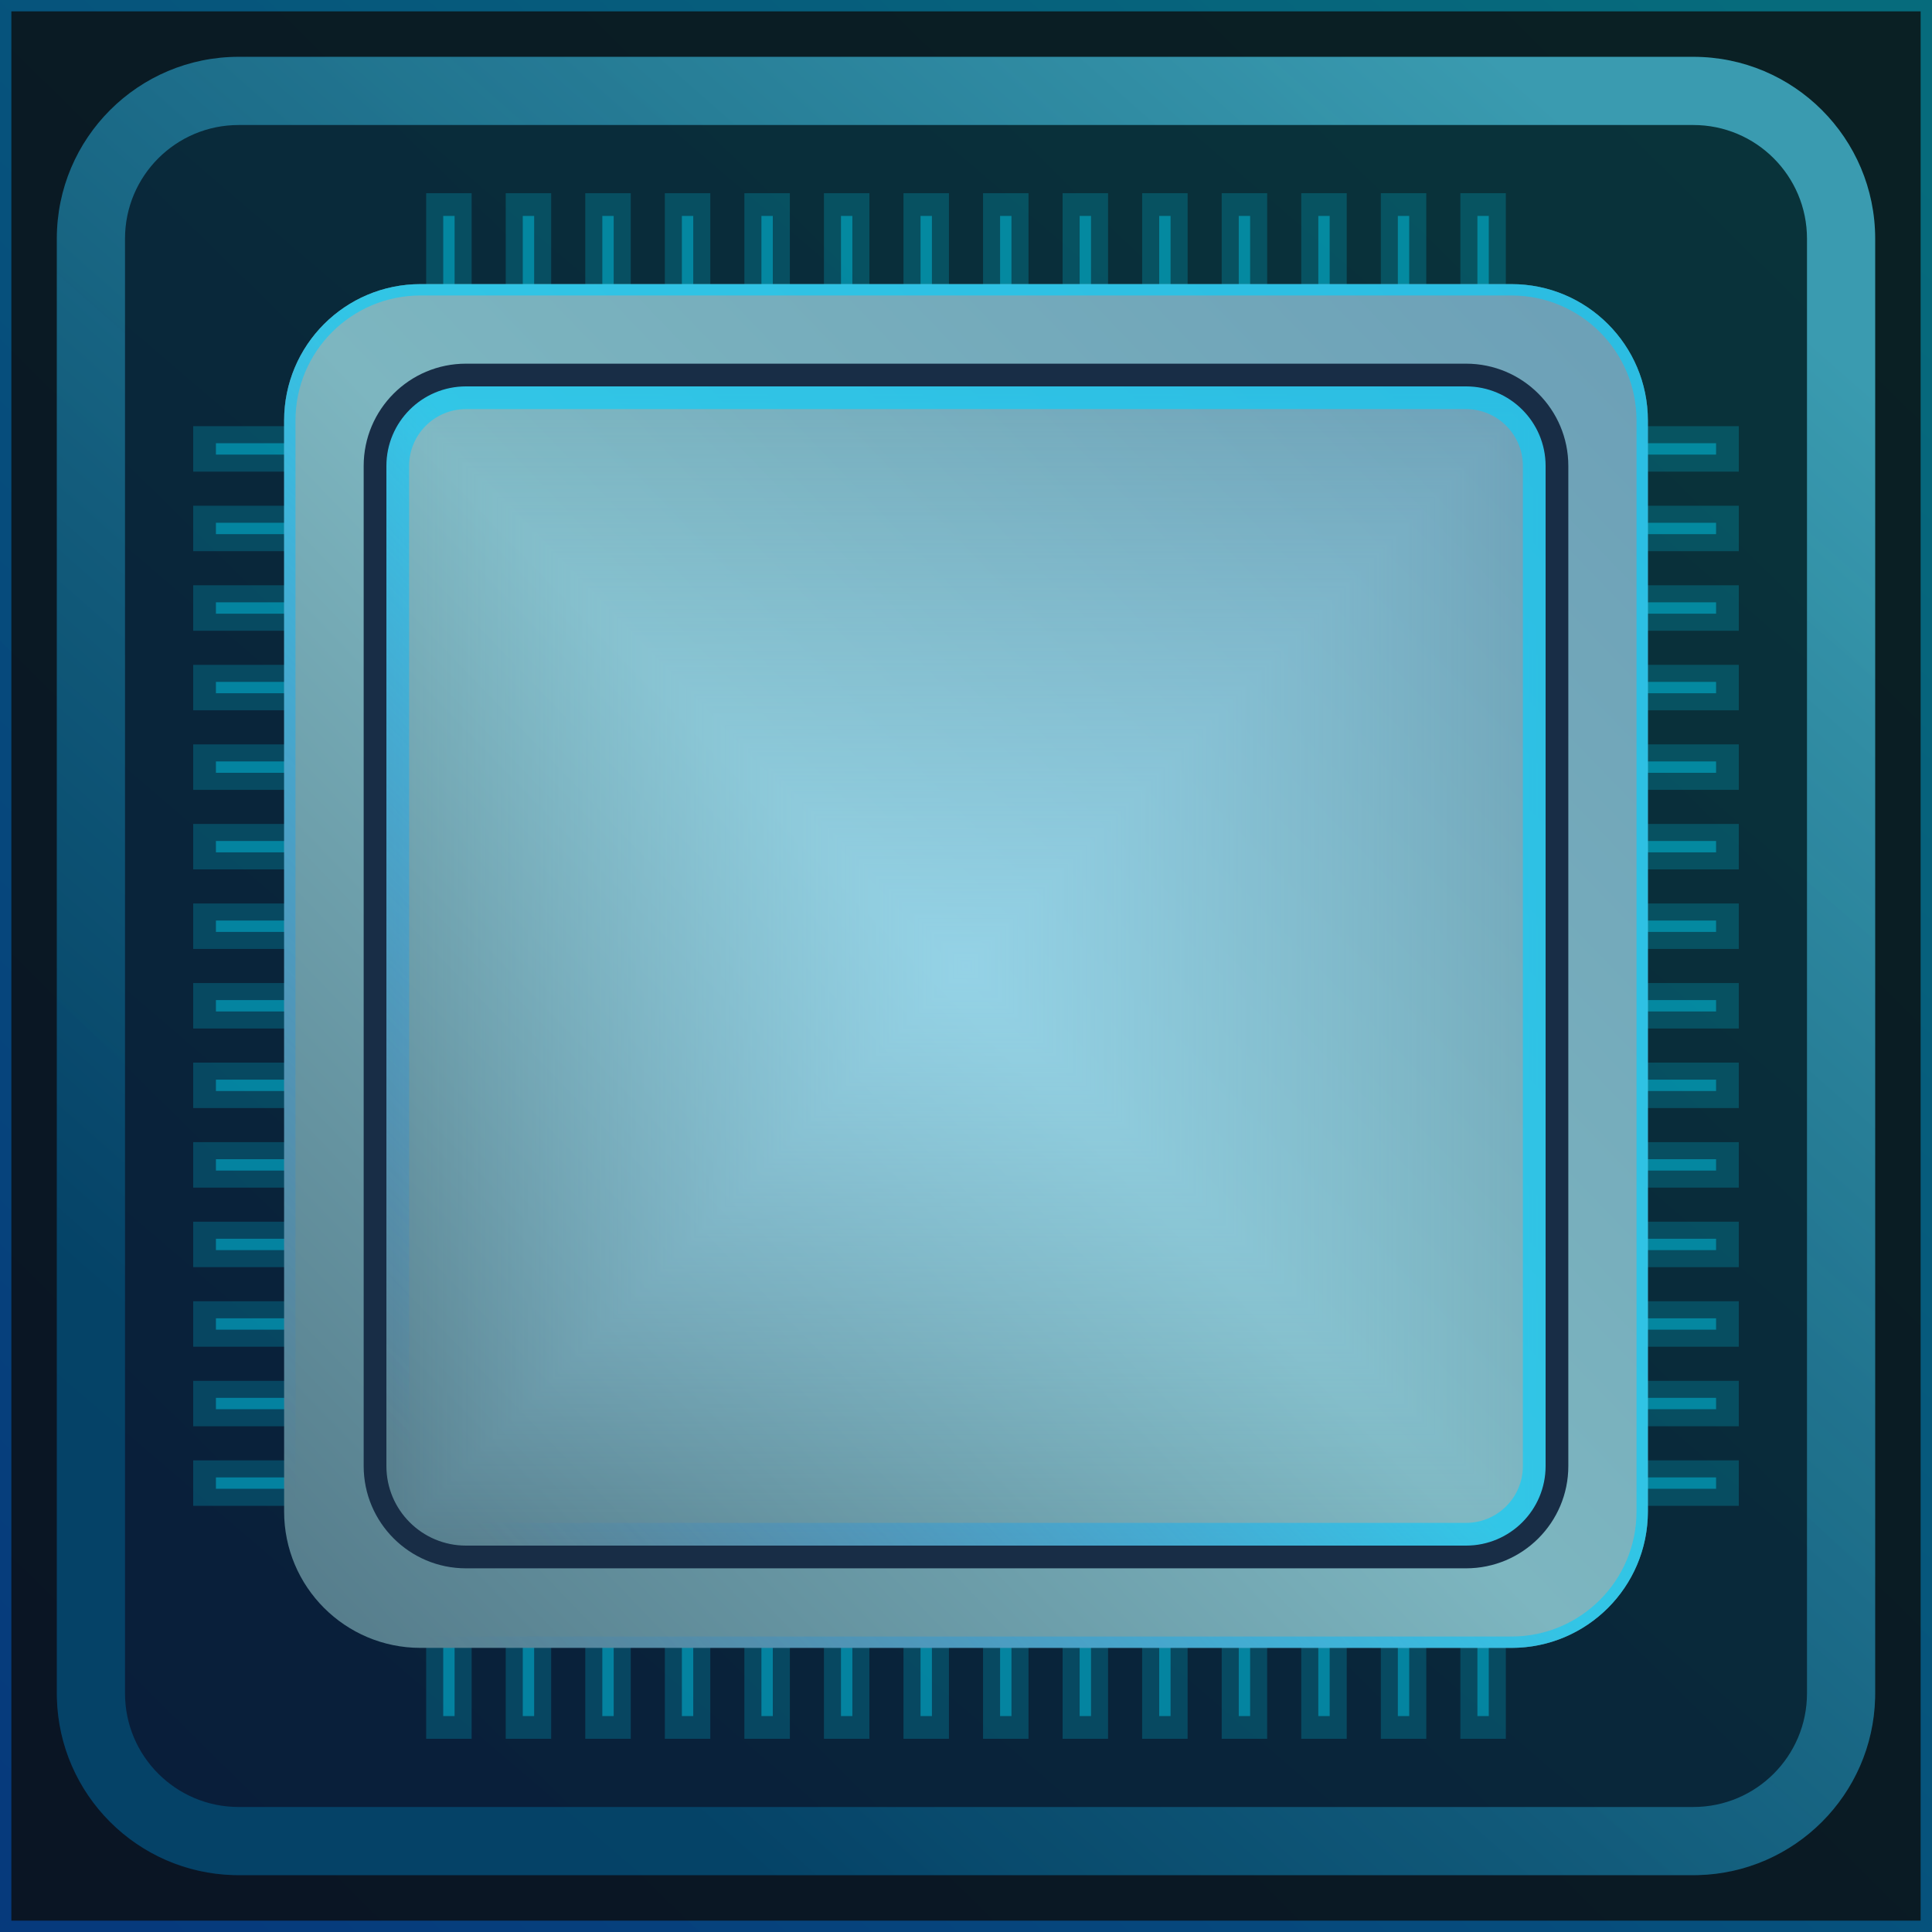 <svg width="340" height="340" viewBox="0 0 340 340" fill="none" xmlns="http://www.w3.org/2000/svg">
<path d="M340 0V340L0 340L9.28866e-07 -6.10352e-05L340 0Z" fill="#0B0B0B"/>
<path d="M340 0V340L0 340L9.28866e-07 -6.10352e-05L340 0Z" fill="url(#paint0_linear_12256_11054)" fill-opacity="0.1"/>
<path d="M340 -6.10352e-05V340H0V-6.10352e-05H340ZM2 338H338V2H2V338Z" fill="url(#paint1_linear_12256_11054)" fill-opacity="0.4"/>
<path d="M298 10C315.673 10 330 24.327 330 42V298C330 315.673 315.673 330 298 330L42 330C24.327 330 10 315.673 10 298L10 42C10 24.327 24.327 10 42 10L298 10Z" fill="url(#paint2_linear_12256_11054)" fill-opacity="0.1"/>
<path d="M298 318V330H42V318H298ZM318 298V42C318 30.954 309.046 22 298 22H42C30.954 22 22 30.954 22 42V298C22 309.046 30.954 318 42 318V330L41.174 329.989C24.157 329.558 10.442 315.843 10.011 298.826L10 298V42C10 24.327 24.327 10 42 10H298C315.673 10 330 24.327 330 42V298L329.989 298.826C329.558 315.843 315.843 329.558 298.826 329.989L298 330V318C309.046 318 318 309.046 318 298Z" fill="url(#paint3_linear_12256_11054)" fill-opacity="0.6"/>
<path opacity="0.2" d="M33.999 265L33.999 257L55.999 257L55.999 265L33.999 265Z" fill="#00DDFF"/>
<path opacity="0.4" d="M37.999 262L37.999 260L51.999 260L51.999 262L37.999 262Z" fill="#00DDFF"/>
<path opacity="0.2" d="M33.999 195L33.999 187L55.999 187L55.999 195L33.999 195Z" fill="#00DDFF"/>
<path opacity="0.4" d="M37.999 192L37.999 190L51.999 190L51.999 192L37.999 192Z" fill="#00DDFF"/>
<path opacity="0.2" d="M33.999 125L33.999 117L55.999 117L55.999 125L33.999 125Z" fill="#00DDFF"/>
<path opacity="0.4" d="M37.999 122L37.999 120L51.999 120L51.999 122L37.999 122Z" fill="#00DDFF"/>
<path opacity="0.2" d="M33.999 251L33.999 243L55.999 243L55.999 251L33.999 251Z" fill="#00DDFF"/>
<path opacity="0.4" d="M37.999 248L37.999 246L51.999 246L51.999 248L37.999 248Z" fill="#00DDFF"/>
<path opacity="0.2" d="M33.999 181L33.999 173L55.999 173L55.999 181L33.999 181Z" fill="#00DDFF"/>
<path opacity="0.4" d="M37.999 178L37.999 176L51.999 176L51.999 178L37.999 178Z" fill="#00DDFF"/>
<path opacity="0.2" d="M33.999 111L33.999 103L55.999 103L55.999 111L33.999 111Z" fill="#00DDFF"/>
<path opacity="0.4" d="M37.999 108L37.999 106L51.999 106L51.999 108L37.999 108Z" fill="#00DDFF"/>
<path opacity="0.2" d="M33.999 237L33.999 229L55.999 229L55.999 237L33.999 237Z" fill="#00DDFF"/>
<path opacity="0.4" d="M37.999 234L37.999 232L51.999 232L51.999 234L37.999 234Z" fill="#00DDFF"/>
<path opacity="0.2" d="M33.999 167L33.999 159L55.999 159L55.999 167L33.999 167Z" fill="#00DDFF"/>
<path opacity="0.4" d="M37.999 164L37.999 162L51.999 162L51.999 164L37.999 164Z" fill="#00DDFF"/>
<path opacity="0.2" d="M33.999 97L33.999 89L55.999 89L55.999 97L33.999 97Z" fill="#00DDFF"/>
<path opacity="0.4" d="M37.999 94L37.999 92L51.999 92L51.999 94L37.999 94Z" fill="#00DDFF"/>
<path opacity="0.2" d="M33.999 223L33.999 215L55.999 215L55.999 223L33.999 223Z" fill="#00DDFF"/>
<path opacity="0.4" d="M37.999 220L37.999 218L51.999 218L51.999 220L37.999 220Z" fill="#00DDFF"/>
<path opacity="0.2" d="M33.999 153L33.999 145L55.999 145L55.999 153L33.999 153Z" fill="#00DDFF"/>
<path opacity="0.4" d="M37.999 150L37.999 148L51.999 148L51.999 150L37.999 150Z" fill="#00DDFF"/>
<path opacity="0.2" d="M33.999 83L33.999 75L55.999 75L55.999 83L33.999 83Z" fill="#00DDFF"/>
<path opacity="0.4" d="M37.999 80L37.999 78L51.999 78L51.999 80L37.999 80Z" fill="#00DDFF"/>
<path opacity="0.2" d="M33.999 209L33.999 201L55.999 201L55.999 209L33.999 209Z" fill="#00DDFF"/>
<path opacity="0.4" d="M37.999 206L37.999 204L51.999 204L51.999 206L37.999 206Z" fill="#00DDFF"/>
<path opacity="0.2" d="M33.999 139L33.999 131L55.999 131L55.999 139L33.999 139Z" fill="#00DDFF"/>
<path opacity="0.4" d="M37.999 136L37.999 134L51.999 134L51.999 136L37.999 136Z" fill="#00DDFF"/>
<path opacity="0.2" d="M75 284L83 284L83 306L75 306L75 284Z" fill="#00DDFF"/>
<path opacity="0.4" d="M78 288L80 288L80 302L78 302L78 288Z" fill="#00DDFF"/>
<path opacity="0.2" d="M145 284L153 284L153 306L145 306L145 284Z" fill="#00DDFF"/>
<path opacity="0.4" d="M148 288L150 288L150 302L148 302L148 288Z" fill="#00DDFF"/>
<path opacity="0.2" d="M215 284L223 284L223 306L215 306L215 284Z" fill="#00DDFF"/>
<path opacity="0.4" d="M218 288L220 288L220 302L218 302L218 288Z" fill="#00DDFF"/>
<path opacity="0.2" d="M89 284L97 284L97 306L89 306L89 284Z" fill="#00DDFF"/>
<path opacity="0.4" d="M92 288L94 288L94 302L92 302L92 288Z" fill="#00DDFF"/>
<path opacity="0.2" d="M159 284L167 284L167 306L159 306L159 284Z" fill="#00DDFF"/>
<path opacity="0.4" d="M162 288L164 288L164 302L162 302L162 288Z" fill="#00DDFF"/>
<path opacity="0.2" d="M229 284L237 284L237 306L229 306L229 284Z" fill="#00DDFF"/>
<path opacity="0.4" d="M232 288L234 288L234 302L232 302L232 288Z" fill="#00DDFF"/>
<path opacity="0.2" d="M103 284L111 284L111 306L103 306L103 284Z" fill="#00DDFF"/>
<path opacity="0.4" d="M106 288L108 288L108 302L106 302L106 288Z" fill="#00DDFF"/>
<path opacity="0.2" d="M173 284L181 284L181 306L173 306L173 284Z" fill="#00DDFF"/>
<path opacity="0.4" d="M176 288L178 288L178 302L176 302L176 288Z" fill="#00DDFF"/>
<path opacity="0.2" d="M243 284L251 284L251 306L243 306L243 284Z" fill="#00DDFF"/>
<path opacity="0.4" d="M246 288L248 288L248 302L246 302L246 288Z" fill="#00DDFF"/>
<path opacity="0.2" d="M117 284L125 284L125 306L117 306L117 284Z" fill="#00DDFF"/>
<path opacity="0.4" d="M120 288L122 288L122 302L120 302L120 288Z" fill="#00DDFF"/>
<path opacity="0.2" d="M187 284L195 284L195 306L187 306L187 284Z" fill="#00DDFF"/>
<path opacity="0.4" d="M190 288L192 288L192 302L190 302L190 288Z" fill="#00DDFF"/>
<path opacity="0.2" d="M257 284L265 284L265 306L257 306L257 284Z" fill="#00DDFF"/>
<path opacity="0.4" d="M260 288L262 288L262 302L260 302L260 288Z" fill="#00DDFF"/>
<path opacity="0.2" d="M131 284L139 284L139 306L131 306L131 284Z" fill="#00DDFF"/>
<path opacity="0.4" d="M134 288L136 288L136 302L134 302L134 288Z" fill="#00DDFF"/>
<path opacity="0.2" d="M201 284L209 284L209 306L201 306L201 284Z" fill="#00DDFF"/>
<path opacity="0.4" d="M204 288L206 288L206 302L204 302L204 288Z" fill="#00DDFF"/>
<path opacity="0.2" d="M284 265L284 257L306 257L306 265L284 265Z" fill="#00DDFF"/>
<path opacity="0.4" d="M288 262L288 260L302 260L302 262L288 262Z" fill="#00DDFF"/>
<path opacity="0.2" d="M284 195L284 187L306 187L306 195L284 195Z" fill="#00DDFF"/>
<path opacity="0.4" d="M288 192L288 190L302 190L302 192L288 192Z" fill="#00DDFF"/>
<path opacity="0.2" d="M284 125L284 117L306 117L306 125L284 125Z" fill="#00DDFF"/>
<path opacity="0.4" d="M288 122L288 120L302 120L302 122L288 122Z" fill="#00DDFF"/>
<path opacity="0.2" d="M284 251L284 243L306 243L306 251L284 251Z" fill="#00DDFF"/>
<path opacity="0.4" d="M288 248L288 246L302 246L302 248L288 248Z" fill="#00DDFF"/>
<path opacity="0.2" d="M284 181L284 173L306 173L306 181L284 181Z" fill="#00DDFF"/>
<path opacity="0.4" d="M288 178L288 176L302 176L302 178L288 178Z" fill="#00DDFF"/>
<path opacity="0.2" d="M284 111L284 103L306 103L306 111L284 111Z" fill="#00DDFF"/>
<path opacity="0.4" d="M288 108L288 106L302 106L302 108L288 108Z" fill="#00DDFF"/>
<path opacity="0.2" d="M284 237L284 229L306 229L306 237L284 237Z" fill="#00DDFF"/>
<path opacity="0.4" d="M288 234L288 232L302 232L302 234L288 234Z" fill="#00DDFF"/>
<path opacity="0.2" d="M284 167L284 159L306 159L306 167L284 167Z" fill="#00DDFF"/>
<path opacity="0.4" d="M288 164L288 162L302 162L302 164L288 164Z" fill="#00DDFF"/>
<path opacity="0.2" d="M284 97L284 89L306 89L306 97L284 97Z" fill="#00DDFF"/>
<path opacity="0.4" d="M288 94L288 92L302 92L302 94L288 94Z" fill="#00DDFF"/>
<path opacity="0.2" d="M284 223L284 215L306 215L306 223L284 223Z" fill="#00DDFF"/>
<path opacity="0.4" d="M288 220L288 218L302 218L302 220L288 220Z" fill="#00DDFF"/>
<path opacity="0.2" d="M284 153L284 145L306 145L306 153L284 153Z" fill="#00DDFF"/>
<path opacity="0.4" d="M288 150L288 148L302 148L302 150L288 150Z" fill="#00DDFF"/>
<path opacity="0.2" d="M284 83L284 75L306 75L306 83L284 83Z" fill="#00DDFF"/>
<path opacity="0.4" d="M288 80L288 78L302 78L302 80L288 80Z" fill="#00DDFF"/>
<path opacity="0.2" d="M284 209L284 201L306 201L306 209L284 209Z" fill="#00DDFF"/>
<path opacity="0.4" d="M288 206L288 204L302 204L302 206L288 206Z" fill="#00DDFF"/>
<path opacity="0.2" d="M284 139L284 131L306 131L306 139L284 139Z" fill="#00DDFF"/>
<path opacity="0.4" d="M288 136L288 134L302 134L302 136L288 136Z" fill="#00DDFF"/>
<path opacity="0.2" d="M75 34L83 34L83 56L75 56L75 34Z" fill="#00DDFF"/>
<path opacity="0.4" d="M78 38L80 38L80 52L78 52L78 38Z" fill="#00DDFF"/>
<path opacity="0.2" d="M145 34L153 34L153 56L145 56L145 34Z" fill="#00DDFF"/>
<path opacity="0.4" d="M148 38L150 38L150 52L148 52L148 38Z" fill="#00DDFF"/>
<path opacity="0.2" d="M215 34L223 34L223 56L215 56L215 34Z" fill="#00DDFF"/>
<path opacity="0.4" d="M218 38L220 38L220 52L218 52L218 38Z" fill="#00DDFF"/>
<path opacity="0.2" d="M89 34L97 34L97 56L89 56L89 34Z" fill="#00DDFF"/>
<path opacity="0.4" d="M92 38L94 38L94 52L92 52L92 38Z" fill="#00DDFF"/>
<path opacity="0.2" d="M159 34L167 34L167 56L159 56L159 34Z" fill="#00DDFF"/>
<path opacity="0.4" d="M162 38L164 38L164 52L162 52L162 38Z" fill="#00DDFF"/>
<path opacity="0.2" d="M229 34L237 34L237 56L229 56L229 34Z" fill="#00DDFF"/>
<path opacity="0.4" d="M232 38L234 38L234 52L232 52L232 38Z" fill="#00DDFF"/>
<path opacity="0.2" d="M103 34L111 34L111 56L103 56L103 34Z" fill="#00DDFF"/>
<path opacity="0.4" d="M106 38L108 38L108 52L106 52L106 38Z" fill="#00DDFF"/>
<path opacity="0.2" d="M173 34L181 34L181 56L173 56L173 34Z" fill="#00DDFF"/>
<path opacity="0.4" d="M176 38L178 38L178 52L176 52L176 38Z" fill="#00DDFF"/>
<path opacity="0.2" d="M243 34L251 34L251 56L243 56L243 34Z" fill="#00DDFF"/>
<path opacity="0.4" d="M246 38L248 38L248 52L246 52L246 38Z" fill="#00DDFF"/>
<path opacity="0.2" d="M117 34L125 34L125 56L117 56L117 34Z" fill="#00DDFF"/>
<path opacity="0.4" d="M120 38L122 38L122 52L120 52L120 38Z" fill="#00DDFF"/>
<path opacity="0.2" d="M187 34L195 34L195 56L187 56L187 34Z" fill="#00DDFF"/>
<path opacity="0.4" d="M190 38L192 38L192 52L190 52L190 38Z" fill="#00DDFF"/>
<path opacity="0.2" d="M257 34L265 34L265 56L257 56L257 34Z" fill="#00DDFF"/>
<path opacity="0.4" d="M260 38L262 38L262 52L260 52L260 38Z" fill="#00DDFF"/>
<path opacity="0.2" d="M131 34L139 34L139 56L131 56L131 34Z" fill="#00DDFF"/>
<path opacity="0.4" d="M134 38L136 38L136 52L134 52L134 38Z" fill="#00DDFF"/>
<path opacity="0.2" d="M201 34L209 34L209 56L201 56L201 34Z" fill="#00DDFF"/>
<path opacity="0.4" d="M204 38L206 38L206 52L204 52L204 38Z" fill="#00DDFF"/>
<path d="M266 50C279.255 50 290 60.745 290 74V266C290 279.255 279.255 290 266 290L74 290C60.745 290 50 279.255 50 266L50 74C50 60.745 60.745 50 74 50L266 50Z" fill="url(#paint4_linear_12256_11054)"/>
<path d="M266 288V290H74V288H266ZM288 266V74C288 61.85 278.15 52 266 52H74C61.85 52 52 61.85 52 74V266C52 278.15 61.85 288 74 288V290L73.381 289.992C60.618 289.669 50.331 279.382 50.008 266.619L50 266V74C50 60.745 60.745 50 74 50H266C279.255 50 290 60.745 290 74V266L289.992 266.619C289.669 279.382 279.382 289.669 266.619 289.992L266 290V288C278.15 288 288 278.15 288 266Z" fill="url(#paint5_linear_12256_11054)" fill-opacity="0.6"/>
<path d="M258 66C266.837 66 274 73.164 274 82V258C274 266.837 266.837 274 258 274L82 274C73.163 274 66 266.836 66 258L66 82C66 73.163 73.163 66 82 66L258 66Z" fill="url(#paint6_linear_12256_11054)"/>
<g clip-path="url(#paint7_diamond_12256_11054_clip_path)" data-figma-skip-parse="true"><g transform="matrix(0.104 0.104 -0.104 0.104 170 170)"><rect x="0" y="0" width="1057.69" height="1057.69" fill="url(#paint7_diamond_12256_11054)" opacity="0.6" shape-rendering="crispEdges"/><rect x="0" y="0" width="1057.69" height="1057.69" transform="scale(1 -1)" fill="url(#paint7_diamond_12256_11054)" opacity="0.6" shape-rendering="crispEdges"/><rect x="0" y="0" width="1057.69" height="1057.69" transform="scale(-1 1)" fill="url(#paint7_diamond_12256_11054)" opacity="0.6" shape-rendering="crispEdges"/><rect x="0" y="0" width="1057.69" height="1057.69" transform="scale(-1)" fill="url(#paint7_diamond_12256_11054)" opacity="0.6" shape-rendering="crispEdges"/></g></g><path d="M258 66C266.837 66 274 73.164 274 82V258C274 266.837 266.837 274 258 274L82 274C73.163 274 66 266.836 66 258L66 82C66 73.163 73.163 66 82 66L258 66Z" data-figma-gradient-fill="{&#34;type&#34;:&#34;GRADIENT_DIAMOND&#34;,&#34;stops&#34;:[{&#34;color&#34;:{&#34;r&#34;:0.64423078298568726,&#34;g&#34;:0.89919894933700562,&#34;b&#34;:1.0,&#34;a&#34;:1.0},&#34;position&#34;:0.0},{&#34;color&#34;:{&#34;r&#34;:0.64313727617263794,&#34;g&#34;:0.89803922176361084,&#34;b&#34;:1.0,&#34;a&#34;:0.0},&#34;position&#34;:1.0}],&#34;stopsVar&#34;:[{&#34;color&#34;:{&#34;r&#34;:0.64423078298568726,&#34;g&#34;:0.89919894933700562,&#34;b&#34;:1.0,&#34;a&#34;:1.0},&#34;position&#34;:0.0},{&#34;color&#34;:{&#34;r&#34;:0.64313727617263794,&#34;g&#34;:0.89803922176361084,&#34;b&#34;:1.0,&#34;a&#34;:0.0},&#34;position&#34;:1.0}],&#34;transform&#34;:{&#34;m00&#34;:208.0,&#34;m01&#34;:-208.0,&#34;m02&#34;:170.0,&#34;m10&#34;:208.0,&#34;m11&#34;:208.0,&#34;m12&#34;:-38.0},&#34;opacity&#34;:0.60000002384185791,&#34;blendMode&#34;:&#34;NORMAL&#34;,&#34;visible&#34;:true}"/>
<path d="M258 268V274H82V268H258ZM268 258V82C268 76.477 263.523 72 258 72H82C76.477 72 72 76.477 72 82V258C72 263.523 76.477 268 82 268V274L81.587 273.995C73.079 273.779 66.221 266.921 66.005 258.413L66 258V82C66 73.163 73.163 66 82 66H258C266.837 66 274 73.163 274 82V258C274 266.698 267.059 273.776 258.413 273.995L258 274V268C263.523 268 268 263.523 268 258Z" fill="url(#paint8_linear_12256_11054)" fill-opacity="0.6"/>
<path d="M272 82C272 74.268 265.732 68 258 68H82C74.268 68 68 74.268 68 82V258C68 265.732 74.268 272 82 272H258C265.732 272 272 265.732 272 258V82ZM276 258C276 267.941 267.941 276 258 276H82C72.059 276 64 267.941 64 258V82C64 72.059 72.059 64 82 64H258C267.941 64 276 72.059 276 82V258Z" fill="#182D46"/>
<defs>
<clipPath id="paint7_diamond_12256_11054_clip_path"><path d="M258 66C266.837 66 274 73.164 274 82V258C274 266.837 266.837 274 258 274L82 274C73.163 274 66 266.836 66 258L66 82C66 73.163 73.163 66 82 66L258 66Z"/></clipPath><linearGradient id="paint0_linear_12256_11054" x1="319" y1="23.5" x2="32.5" y2="314.5" gradientUnits="userSpaceOnUse">
<stop stop-color="#00DDFF"/>
<stop offset="1" stop-color="#0071FF"/>
</linearGradient>
<linearGradient id="paint1_linear_12256_11054" x1="322.5" y1="6.5" x2="19.5" y2="332" gradientUnits="userSpaceOnUse">
<stop stop-color="#00DDFF"/>
<stop offset="1" stop-color="#0071FF"/>
</linearGradient>
<linearGradient id="paint2_linear_12256_11054" x1="270" y1="51.5" x2="62" y2="294" gradientUnits="userSpaceOnUse">
<stop stop-color="#00DDFF"/>
<stop offset="1" stop-color="#0071FF"/>
</linearGradient>
<linearGradient id="paint3_linear_12256_11054" x1="291.481" y1="34.691" x2="77.16" y2="278.148" gradientUnits="userSpaceOnUse">
<stop stop-color="#5AE1FF"/>
<stop offset="1" stop-color="#006999" stop-opacity="0.8"/>
</linearGradient>
<linearGradient id="paint4_linear_12256_11054" x1="29.808" y1="309.615" x2="299.808" y2="50" gradientUnits="userSpaceOnUse">
<stop stop-color="#4D7080"/>
<stop offset="0.513" stop-color="#7DB6C0"/>
<stop offset="1" stop-color="#6B9EB6"/>
</linearGradient>
<linearGradient id="paint5_linear_12256_11054" x1="170" y1="170" x2="60.658" y2="273.421" gradientUnits="userSpaceOnUse">
<stop stop-color="#00D0FF"/>
<stop offset="1" stop-color="#0071FF" stop-opacity="0"/>
</linearGradient>
<linearGradient id="paint6_linear_12256_11054" x1="48.5" y1="291" x2="282.5" y2="66" gradientUnits="userSpaceOnUse">
<stop stop-color="#4D7080"/>
<stop offset="0.513" stop-color="#7DB6C0"/>
<stop offset="1" stop-color="#6B9EB6"/>
</linearGradient>
<linearGradient id="paint7_diamond_12256_11054" x1="0" y1="0" x2="500" y2="500" gradientUnits="userSpaceOnUse">
<stop stop-color="#A4E5FF"/>
<stop offset="1" stop-color="#A4E5FF" stop-opacity="0"/>
</linearGradient>
<linearGradient id="paint8_linear_12256_11054" x1="170" y1="170" x2="75.237" y2="259.632" gradientUnits="userSpaceOnUse">
<stop stop-color="#00D0FF"/>
<stop offset="1" stop-color="#0071FF" stop-opacity="0"/>
</linearGradient>
</defs>
</svg>
